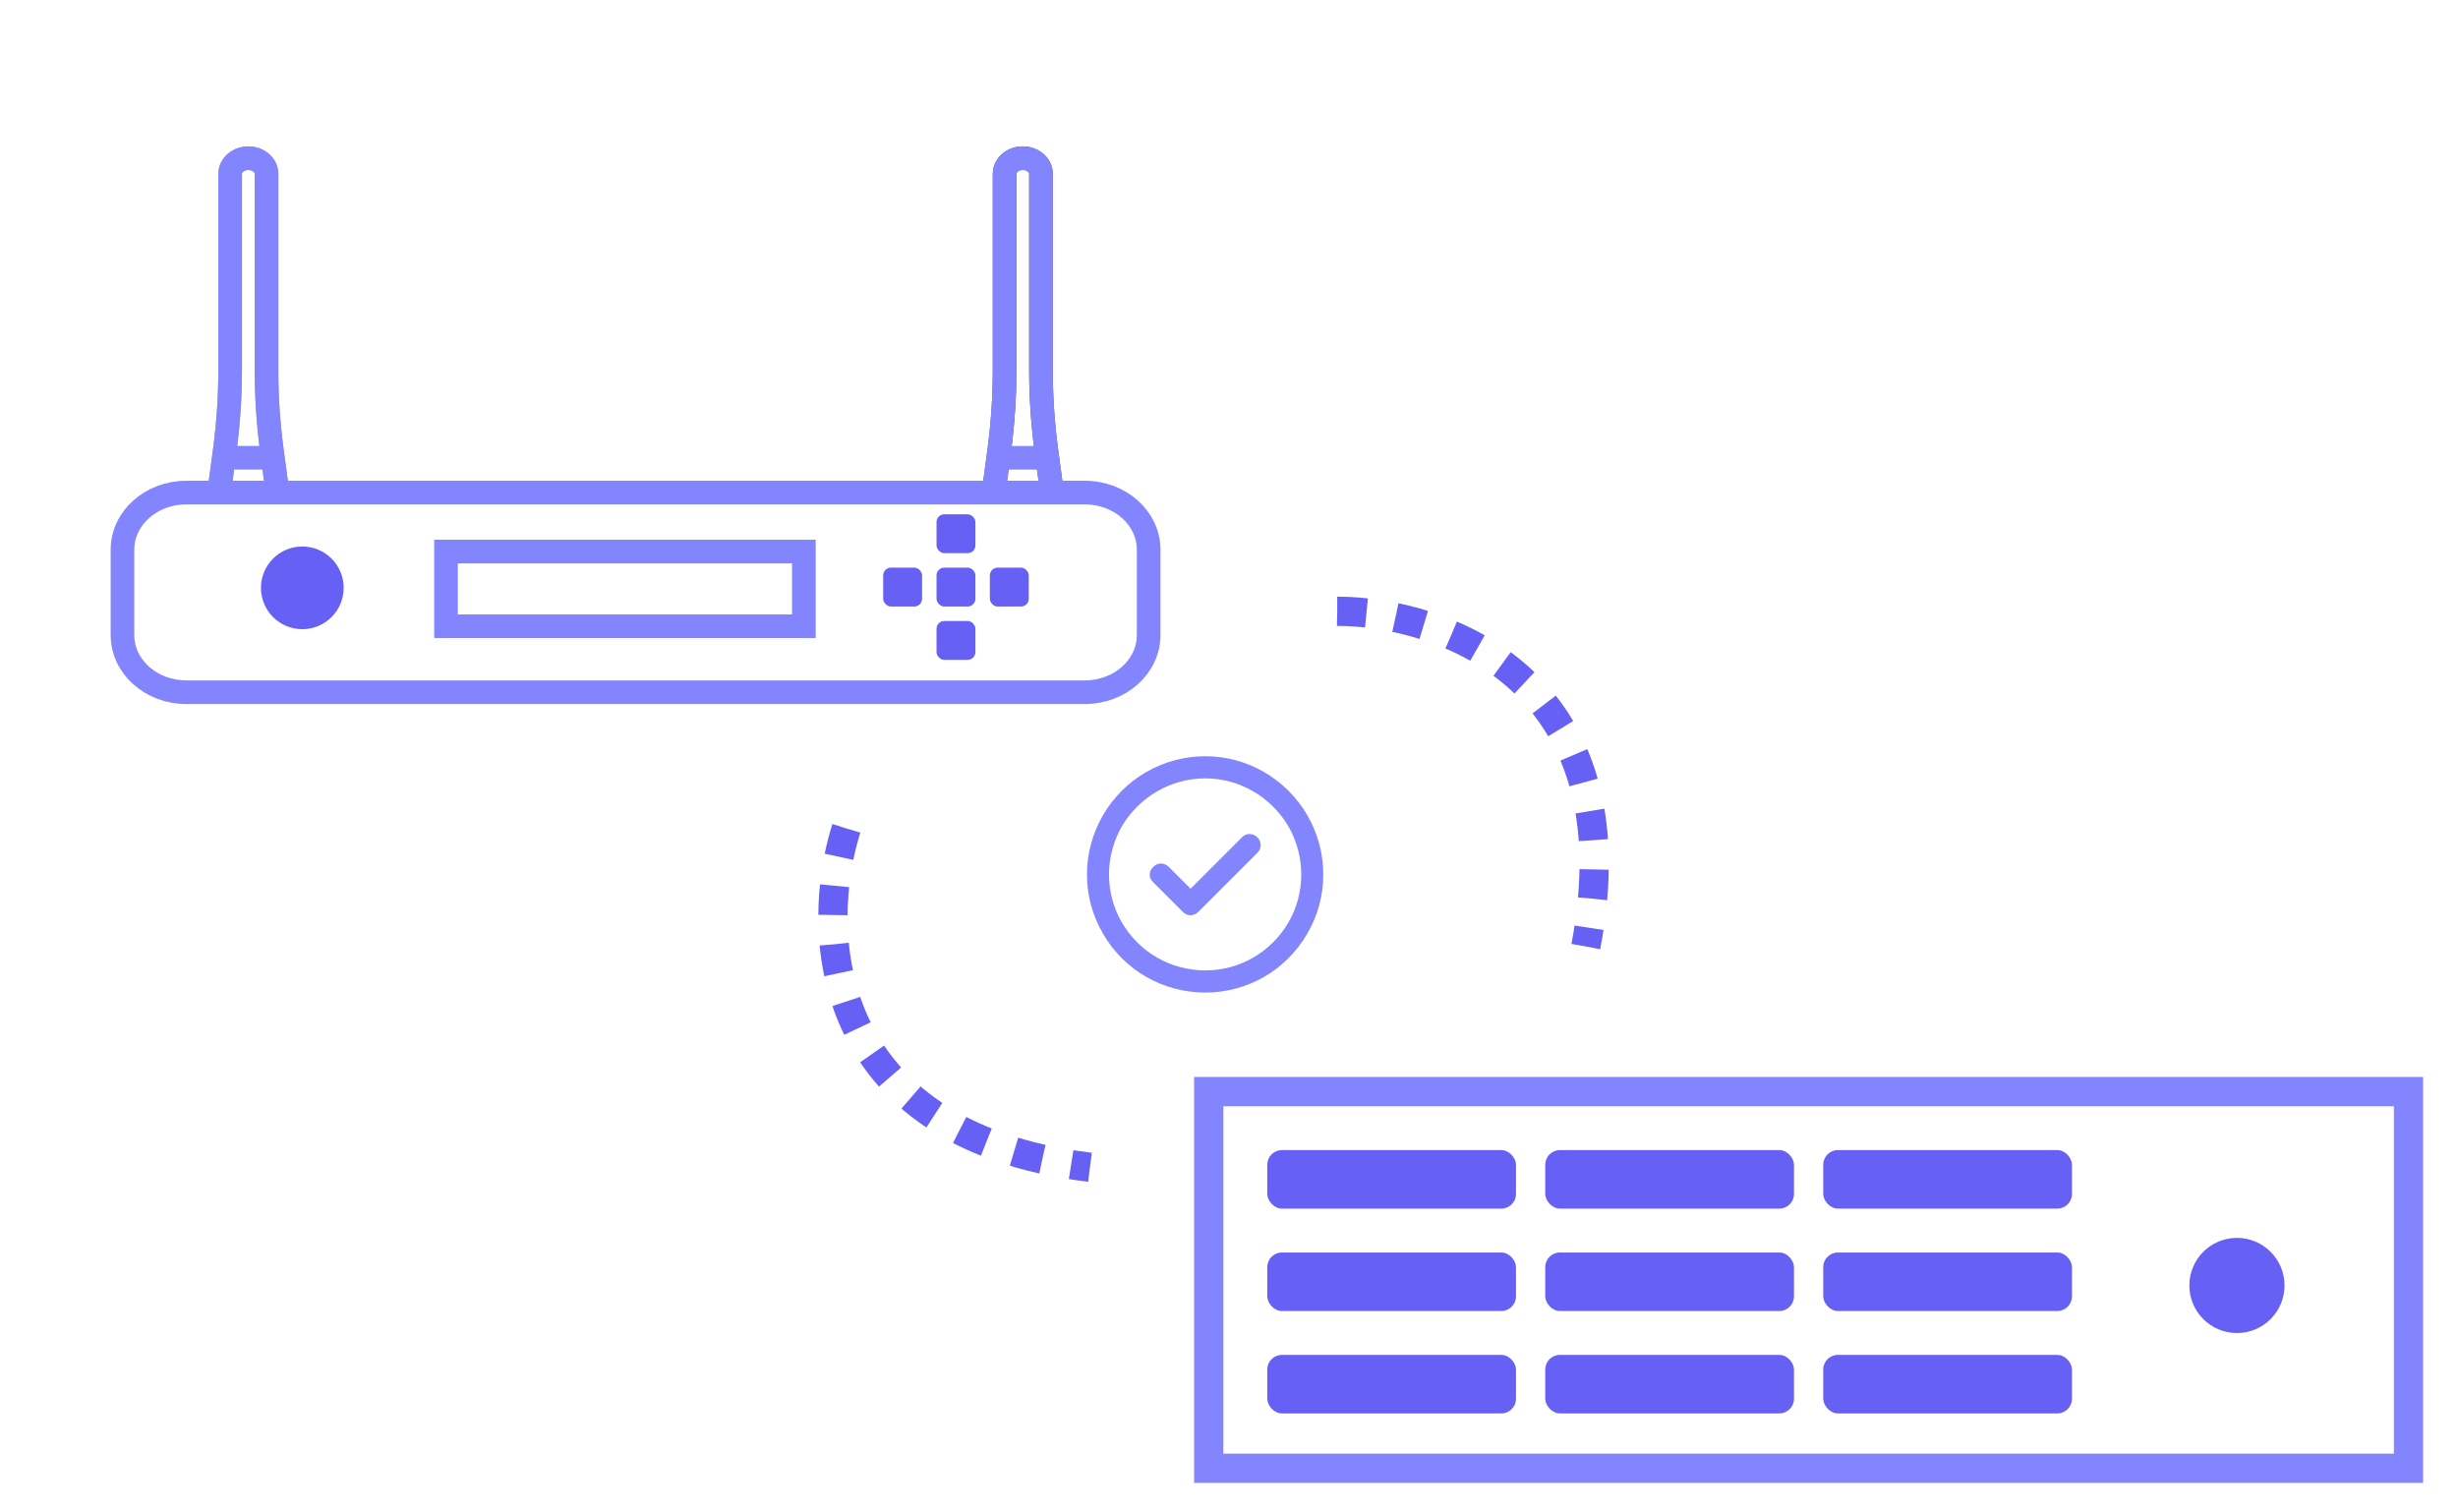 <svg xmlns="http://www.w3.org/2000/svg" fill="none" viewBox="0 0 208 128" height="128" width="208">
<path fill="#8385FF" d="M102 65.875C99.07 65.875 96.414 67.438 94.93 69.938C93.484 72.477 93.484 75.562 94.93 78.062C96.414 80.602 99.07 82.125 102 82.125C104.891 82.125 107.547 80.602 109.031 78.062C110.477 75.562 110.477 72.477 109.031 69.938C107.547 67.438 104.891 65.875 102 65.875ZM102 84C98.406 84 95.125 82.125 93.328 79C91.531 75.914 91.531 72.125 93.328 69C95.125 65.914 98.406 64 102 64C105.555 64 108.836 65.914 110.633 69C112.43 72.125 112.43 75.914 110.633 79C108.836 82.125 105.555 84 102 84ZM106.414 72.164L101.414 77.164C101.023 77.555 100.438 77.555 100.086 77.164L97.586 74.664C97.195 74.312 97.195 73.727 97.586 73.375C97.938 72.984 98.523 72.984 98.914 73.375L100.75 75.211L105.086 70.875C105.438 70.484 106.023 70.484 106.414 70.875C106.766 71.227 106.766 71.812 106.414 72.164Z"></path>
<rect stroke-width="2.476" stroke="#8385FF" height="31.881" width="101.524" y="92.381" x="102.286"></rect>
<rect fill="#6760F5" rx="1.238" height="4.952" width="21.048" y="97.334" x="107.238"></rect>
<rect fill="#6760F5" rx="1.238" height="4.952" width="21.048" y="97.333" x="130.762"></rect>
<rect fill="#6760F5" rx="1.238" height="4.952" width="21.048" y="97.333" x="154.286"></rect>
<rect fill="#6760F5" rx="1.238" height="4.952" width="21.048" y="106" x="107.238"></rect>
<rect fill="#6760F5" rx="1.238" height="4.952" width="21.048" y="106" x="130.762"></rect>
<rect fill="#6760F5" rx="1.238" height="4.952" width="21.048" y="106" x="154.286"></rect>
<rect fill="#6760F5" rx="1.238" height="4.952" width="21.048" y="114.666" x="107.238"></rect>
<rect fill="#6760F5" rx="1.238" height="4.952" width="21.048" y="114.666" x="130.762"></rect>
<rect fill="#6760F5" rx="1.238" height="4.952" width="21.048" y="114.666" x="154.286"></rect>
<circle fill="#6760F5" r="4.027" cy="108.789" cx="189.294"></circle>
<path stroke-miterlimit="10" stroke-width="2" stroke="#545454" d="M84.08 41.685L84.566 38.062C84.861 35.822 85.012 33.574 85.012 31.32V14.715C85.012 13.986 85.698 13.388 86.551 13.388C87.396 13.388 88.089 13.979 88.089 14.715V31.32C88.089 33.574 88.241 35.822 88.536 38.062L89.022 41.685"></path>
<path stroke-miterlimit="10" stroke-width="2" stroke="#A2A2A3" d="M18.542 41.685L19.028 38.062C19.323 35.822 19.475 33.574 19.475 31.32V14.715C19.475 13.986 20.16 13.388 21.013 13.388C21.858 13.388 22.552 13.979 22.552 14.715V31.32C22.552 33.574 22.703 35.822 22.998 38.062L23.484 41.685"></path>
<path stroke-miterlimit="10" stroke-width="2" stroke="#8385FF" d="M84.08 41.685L84.566 38.062C84.861 35.822 85.012 33.574 85.012 31.32V14.715C85.012 13.986 85.698 13.388 86.551 13.388C87.396 13.388 88.089 13.979 88.089 14.715V31.32C88.089 33.574 88.241 35.822 88.536 38.062L89.022 41.685M84.351 38.743H88.751M18.542 41.685L19.028 38.062C19.323 35.822 19.475 33.574 19.475 31.32V14.715C19.475 13.986 20.16 13.388 21.013 13.388C21.858 13.388 22.552 13.979 22.552 14.715V31.32C22.552 33.574 22.703 35.822 22.998 38.062L23.484 41.685M18.813 38.742H23.213M15.768 41.686H91.796C94.78 41.686 97.2 43.852 97.2 46.522V53.748C97.2 56.418 94.78 58.584 91.796 58.584H15.768C12.784 58.584 10.364 56.418 10.364 53.748V46.522C10.364 43.852 12.784 41.686 15.768 41.686Z"></path>
<path stroke-width="2" stroke="#8385FF" d="M37.742 52.997V46.675H68.024V52.997H37.742Z"></path>
<rect fill="#6760F5" rx="0.655" height="3.291" width="3.291" y="48.04" x="74.736"></rect>
<rect fill="#6760F5" rx="0.655" height="3.291" width="3.291" y="48.04" x="79.25"></rect>
<rect fill="#6760F5" rx="0.655" height="3.291" width="3.291" y="43.526" x="79.25"></rect>
<rect fill="#6760F5" rx="0.655" height="3.291" width="3.291" y="52.553" x="79.25"></rect>
<rect fill="#6760F5" rx="0.655" height="3.291" width="3.291" y="48.04" x="83.764"></rect>
<circle fill="#6760F5" r="3.5" cy="49.75" cx="25.582"></circle>
<path stroke-dasharray="2.48 2.48" stroke-width="2.476" stroke="#6760F5" d="M113.158 51.733C121.97 51.739 138.514 57.419 134.196 80.101"></path>
<path stroke-dasharray="2.48 2.48" stroke-width="2.476" stroke="#6760F5" d="M71.617 70.111C68.939 78.506 69.311 95.994 92.231 98.788"></path>
</svg>
